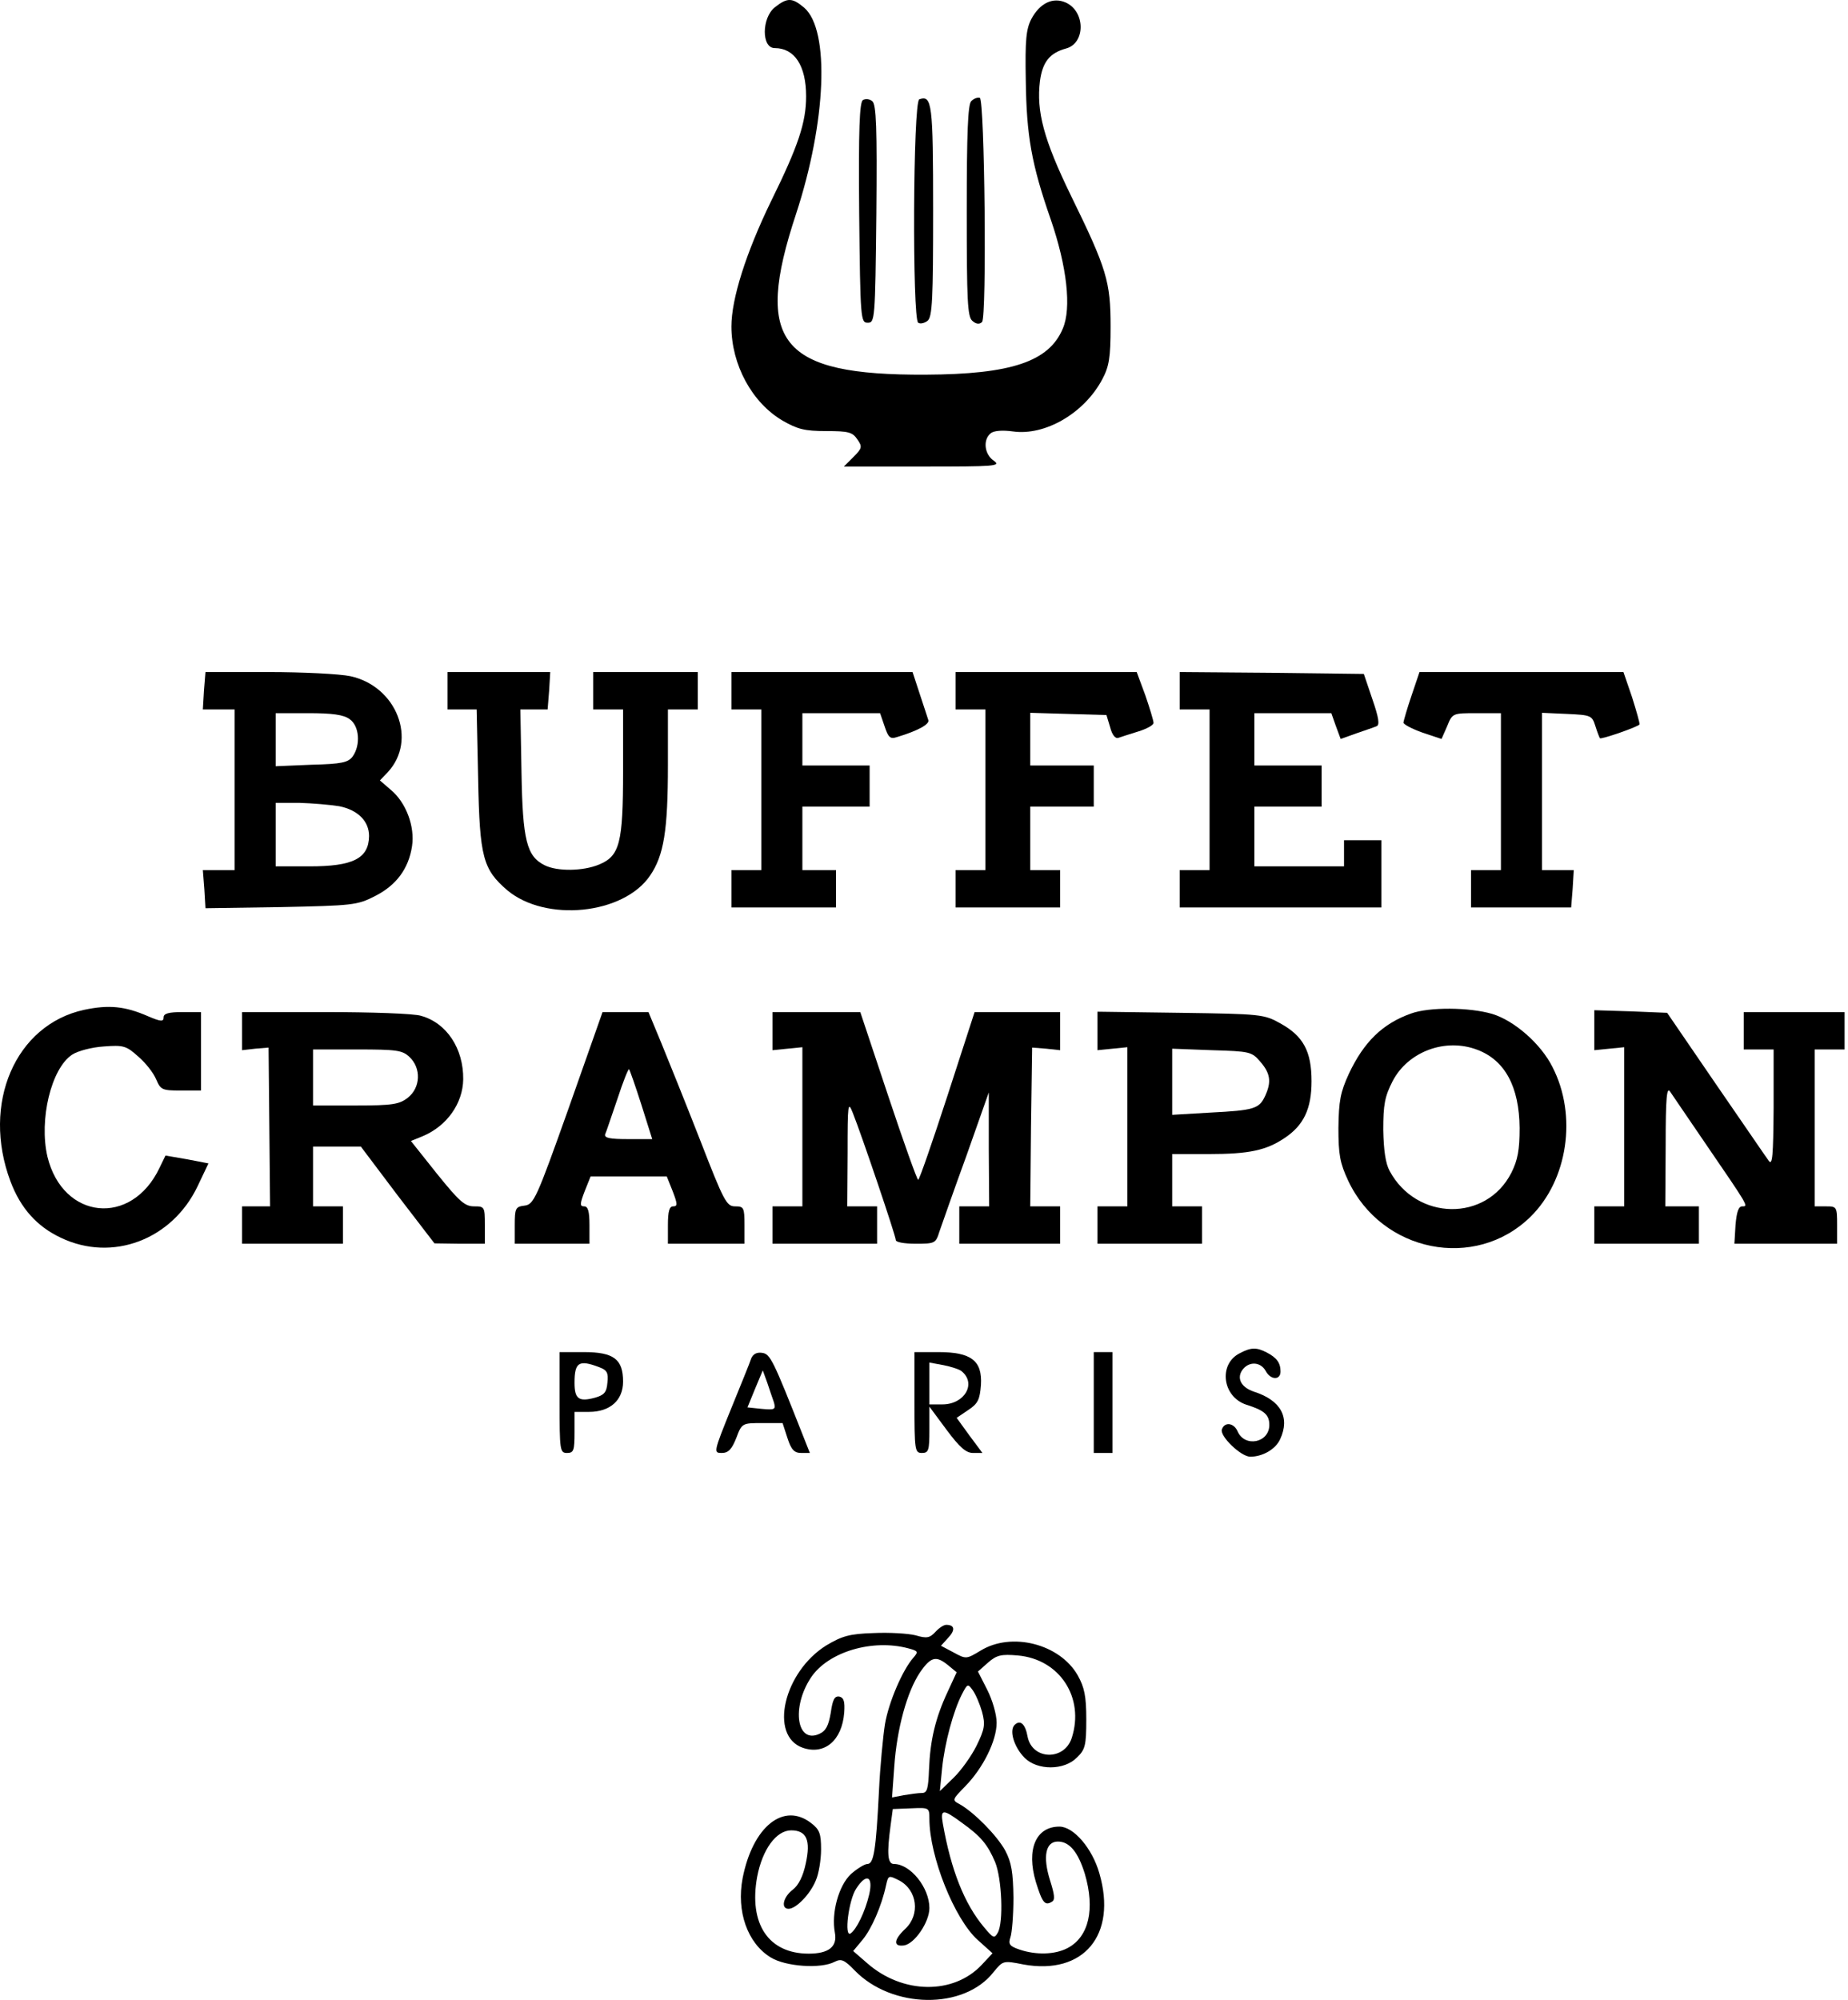 <svg width="122" height="132" viewBox="0 0 122 132" fill="none" xmlns="http://www.w3.org/2000/svg">
<path d="M51.147 0.487C50.283 1.178 50.259 3.175 51.147 3.175C52.454 3.175 53.218 4.334 53.218 6.356C53.218 8.083 52.7 9.636 50.9 13.286C49.248 16.689 48.286 19.723 48.286 21.547C48.286 24.063 49.642 26.578 51.664 27.762C52.651 28.329 53.119 28.452 54.55 28.452C56.029 28.452 56.276 28.526 56.597 28.995C56.942 29.488 56.917 29.587 56.325 30.179L55.709 30.795H60.937C65.721 30.795 66.116 30.77 65.598 30.401C64.981 29.981 64.883 29.02 65.4 28.6C65.598 28.428 66.165 28.378 66.88 28.477C69.001 28.773 71.59 27.269 72.774 25.025C73.218 24.186 73.317 23.619 73.317 21.547C73.317 18.588 73.07 17.75 70.703 12.916C68.902 9.217 68.409 7.343 68.656 5.345C68.828 4.088 69.297 3.496 70.382 3.2C71.664 2.855 71.664 0.758 70.357 0.167C69.519 -0.203 68.656 0.191 68.088 1.252C67.743 1.918 67.669 2.633 67.719 5.296C67.768 8.946 68.088 10.82 69.371 14.495C70.431 17.577 70.752 20.339 70.16 21.695C69.248 23.866 66.757 24.704 61.109 24.729C51.492 24.778 49.741 22.608 52.552 14.125C54.55 8.033 54.796 1.992 53.095 0.512C52.306 -0.154 51.985 -0.179 51.147 0.487Z" fill="black"/>
<path d="M56.967 6.603C56.745 6.751 56.671 8.502 56.72 14.051C56.794 21.104 56.819 21.301 57.287 21.301C57.756 21.301 57.78 21.104 57.854 14.125C57.904 8.477 57.854 6.874 57.583 6.677C57.41 6.529 57.139 6.504 56.967 6.603Z" fill="black"/>
<path d="M60.69 6.554C60.271 6.702 60.222 21.054 60.616 21.301C60.764 21.399 61.035 21.325 61.233 21.177C61.553 20.931 61.603 19.698 61.603 13.903C61.603 6.825 61.529 6.258 60.69 6.554Z" fill="black"/>
<path d="M64.118 6.677C63.896 6.899 63.822 8.798 63.822 13.927C63.822 19.87 63.871 20.906 64.192 21.177C64.439 21.399 64.661 21.424 64.833 21.252C65.154 20.931 65.006 6.578 64.685 6.455C64.537 6.406 64.291 6.504 64.118 6.677Z" fill="black"/>
<path d="M13.465 45.592L13.391 46.825H14.451H15.487V52.127V57.429H14.451H13.391L13.49 58.686L13.564 59.944L18.545 59.87C23.255 59.771 23.576 59.747 24.735 59.155C26.165 58.44 26.979 57.33 27.201 55.85C27.398 54.543 26.806 52.965 25.795 52.127L25.08 51.51L25.598 50.968C27.571 48.847 26.19 45.296 23.132 44.63C22.442 44.482 20 44.358 17.707 44.358H13.564L13.465 45.592ZM23.083 47.466C23.724 47.91 23.823 49.167 23.28 49.932C22.984 50.326 22.565 50.425 20.567 50.474L18.2 50.573V48.822V47.071H20.37C21.924 47.071 22.688 47.17 23.083 47.466ZM22.392 53.212C23.625 53.458 24.365 54.198 24.365 55.184C24.34 56.664 23.305 57.182 20.444 57.182H18.2V55.086V52.99H19.754C20.592 53.014 21.776 53.113 22.392 53.212Z" fill="black"/>
<path d="M29.544 45.592V46.825H30.506H31.467L31.566 51.436C31.665 56.59 31.887 57.379 33.49 58.76C36.03 60.881 41.159 60.363 42.91 57.799C43.822 56.467 44.094 54.839 44.094 50.499V46.825H45.08H46.066V45.592V44.358H42.614H39.161V45.592V46.825H40.148H41.134V50.894C41.134 55.653 40.912 56.492 39.556 57.059C38.496 57.503 36.794 57.527 35.956 57.108C34.772 56.516 34.501 55.48 34.427 50.943L34.353 46.825H35.265H36.153L36.252 45.592L36.325 44.358H32.947H29.544V45.592Z" fill="black"/>
<path d="M48.286 45.592V46.825H49.272H50.259V52.127V57.429H49.272H48.286V58.662V59.895H51.738H55.191V58.662V57.429H54.081H52.971V55.333V53.236H55.191H57.41V51.88V50.524H55.191H52.971V48.797V47.071H55.536H58.101L58.397 47.934C58.643 48.674 58.767 48.797 59.211 48.65C60.616 48.23 61.405 47.786 61.282 47.515C61.233 47.343 60.962 46.553 60.715 45.789L60.246 44.359H54.279H48.286V45.592Z" fill="black"/>
<path d="M63.082 45.592V46.825H64.069H65.055V52.127V57.429H64.069H63.082V58.662V59.895H66.535H69.987V58.662V57.429H69.001H68.014V55.333V53.236H70.111H72.207V51.88V50.524H70.111H68.014V48.797V47.047L70.53 47.121L73.045 47.194L73.292 48.008C73.415 48.502 73.637 48.773 73.834 48.699C73.982 48.65 74.574 48.452 75.141 48.28C75.709 48.107 76.153 47.86 76.153 47.712C76.153 47.564 75.906 46.751 75.61 45.888L75.043 44.359H69.075H63.082V45.592Z" fill="black"/>
<path d="M77.879 45.592V46.825H78.865H79.852V52.127V57.429H78.865H77.879V58.662V59.895H84.537H91.195V57.675V55.456H89.963H88.729V56.319V57.182H85.77H82.811V55.209V53.236H85.03H87.25V51.88V50.524H85.03H82.811V48.797V47.071H85.351H87.891L88.187 47.91L88.507 48.773L89.543 48.403C90.11 48.206 90.702 48.008 90.875 47.934C91.097 47.86 91.023 47.367 90.604 46.159L90.037 44.482L83.97 44.408L77.879 44.359V45.592Z" fill="black"/>
<path d="M93.193 45.888C92.897 46.751 92.675 47.54 92.65 47.688C92.65 47.811 93.218 48.107 93.908 48.354L95.166 48.773L95.536 47.934C95.881 47.071 95.906 47.071 97.484 47.071H99.087V52.25V57.429H98.1H97.114V58.662V59.895H100.419H103.723L103.822 58.662L103.896 57.429H102.86H101.8V52.25V47.047L103.452 47.121C105.03 47.194 105.104 47.219 105.326 47.934C105.449 48.329 105.597 48.699 105.622 48.724C105.696 48.822 108.187 47.959 108.236 47.811C108.261 47.737 108.039 46.948 107.743 46.011L107.176 44.359H100.443H93.711L93.193 45.888Z" fill="black"/>
<path d="M5.549 66.652C1.011 67.638 -1.233 72.842 0.691 77.971C1.357 79.747 2.442 80.955 4.02 81.695C7.423 83.322 11.369 81.818 13.046 78.292L13.761 76.787L12.355 76.516L10.925 76.269L10.53 77.083C8.681 80.98 4.143 80.511 3.132 76.344C2.565 73.902 3.379 70.523 4.76 69.611C5.13 69.365 6.067 69.118 6.856 69.069C8.138 68.97 8.336 69.019 9.125 69.734C9.618 70.154 10.136 70.82 10.309 71.239C10.604 71.929 10.703 71.978 11.936 71.978H13.268V69.389V66.8H12.035C11.122 66.8 10.802 66.898 10.802 67.145C10.802 67.441 10.629 67.441 9.766 67.071C8.237 66.405 7.177 66.307 5.549 66.652Z" fill="black"/>
<path d="M93.144 66.898C91.269 67.564 90.037 68.773 89.05 70.869C88.483 72.102 88.384 72.669 88.359 74.445C88.359 76.195 88.458 76.763 89.001 77.922C91.22 82.657 97.385 83.89 101.035 80.314C103.501 77.897 104.142 73.631 102.49 70.425C101.726 68.896 99.975 67.367 98.52 66.923C97.015 66.479 94.352 66.454 93.144 66.898ZM97.533 69.29C99.358 69.981 100.295 71.732 100.32 74.445C100.32 75.9 100.197 76.565 99.777 77.404C98.125 80.659 93.514 80.585 91.738 77.281C91.467 76.787 91.344 75.9 91.319 74.568C91.319 72.916 91.417 72.373 91.935 71.362C92.946 69.414 95.412 68.477 97.533 69.29Z" fill="black"/>
<path d="M105.252 68.008V69.315L106.239 69.216L107.225 69.118V74.371V79.623H106.239H105.252V80.856V82.089H108.705H112.157V80.856V79.623H111.047H109.938L109.962 75.603C109.962 72.422 110.036 71.707 110.258 72.052C110.431 72.299 111.442 73.803 112.527 75.382C115.462 79.672 115.437 79.623 115.018 79.623C114.771 79.623 114.648 79.993 114.574 80.856L114.5 82.089H117.903H121.282V80.856C121.282 79.648 121.257 79.623 120.542 79.623H119.802V74.445V69.266H120.788H121.775V68.033V66.8H118.446H115.116V68.033V69.266H116.103H117.089V73.138C117.065 76.269 117.015 76.96 116.769 76.615C116.596 76.393 115.042 74.099 113.267 71.534L110.061 66.849L107.644 66.75L105.252 66.676V68.008Z" fill="black"/>
<path d="M15.98 68.057V69.315L16.844 69.216L17.731 69.142L17.781 74.395L17.83 79.623H16.918H15.98V80.856V82.089H19.31H22.639V80.856V79.623H21.652H20.666V77.65V75.677H22.244H23.823L26.239 78.883L28.681 82.065L30.358 82.089H32.01V80.856C32.01 79.648 31.985 79.623 31.295 79.623C30.678 79.623 30.308 79.278 28.853 77.478L27.127 75.308L27.916 74.987C29.494 74.321 30.555 72.841 30.58 71.239C30.604 69.216 29.494 67.515 27.793 67.046C27.349 66.898 24.488 66.8 21.48 66.8H15.98V68.057ZM27.029 69.759C27.818 70.499 27.768 71.781 26.93 72.447C26.363 72.891 25.919 72.965 23.477 72.965H20.666V71.115V69.266H23.576C26.165 69.266 26.56 69.315 27.029 69.759Z" fill="black"/>
<path d="M37.534 73.162C35.413 79.13 35.24 79.5 34.624 79.574C34.032 79.648 33.983 79.746 33.983 80.881V82.089H36.449H38.915V80.856C38.915 79.944 38.816 79.623 38.57 79.623C38.274 79.623 38.274 79.475 38.594 78.637L38.989 77.65H41.504H44.02L44.414 78.637C44.735 79.475 44.735 79.623 44.439 79.623C44.192 79.623 44.094 79.944 44.094 80.856V82.089H46.634H49.149V80.856C49.149 79.697 49.1 79.623 48.533 79.623C47.965 79.623 47.793 79.303 46.215 75.234C45.277 72.841 44.118 69.956 43.65 68.822L42.811 66.8H41.282H39.778L37.534 73.162ZM42.343 72.915L43.058 75.184H41.455C40.271 75.184 39.877 75.11 39.951 74.864C40.025 74.716 40.37 73.655 40.764 72.521C41.134 71.387 41.48 70.523 41.529 70.573C41.578 70.622 41.948 71.683 42.343 72.915Z" fill="black"/>
<path d="M50.999 68.057V69.315L51.985 69.216L52.971 69.118V74.371V79.623H51.985H50.999V80.856V82.089H54.451H57.904V80.856V79.623H56.917H55.931L55.955 76.097C55.955 72.841 55.98 72.644 56.301 73.458C56.892 74.938 59.137 81.571 59.137 81.843C59.137 81.991 59.704 82.089 60.444 82.089C61.726 82.089 61.775 82.065 62.022 81.275C62.17 80.856 62.959 78.588 63.797 76.294L65.277 72.102V75.85L65.302 79.623H64.315H63.329V80.856V82.089H66.658H69.987V80.856V79.623H69.001H68.014L68.064 74.395L68.138 69.142L69.075 69.216L69.987 69.315V68.057V66.8H67.176H64.34L62.54 72.348C61.553 75.382 60.69 77.872 60.616 77.872C60.542 77.872 59.654 75.382 58.643 72.348L56.794 66.8H53.909H50.999V68.057Z" fill="black"/>
<path d="M72.453 68.033V69.315L73.44 69.216L74.426 69.118V74.371V79.623H73.44H72.453V80.856V82.089H75.906H79.358V80.856V79.623H78.372H77.385V77.897V76.171H79.802C82.466 76.171 83.6 75.924 84.808 75.11C86.066 74.272 86.584 73.187 86.584 71.362C86.584 69.389 86.041 68.378 84.513 67.54C83.452 66.948 83.255 66.923 77.953 66.849L72.453 66.775V68.033ZM83.205 70.08C83.871 70.844 83.945 71.411 83.526 72.324C83.132 73.187 82.786 73.285 79.901 73.433L77.385 73.581V71.411V69.216L80 69.315C82.515 69.389 82.638 69.414 83.205 70.08Z" fill="black"/>
<path d="M81.849 89.315C80.419 90.03 80.69 92.2 82.293 92.718C83.477 93.088 83.797 93.384 83.797 94.05C83.797 95.234 82.17 95.554 81.701 94.469C81.454 93.902 80.838 93.828 80.665 94.346C80.517 94.79 81.923 96.146 82.54 96.146C83.353 96.146 84.216 95.653 84.513 94.987C85.178 93.557 84.562 92.422 82.786 91.855C81.898 91.559 81.603 90.918 82.071 90.351C82.515 89.833 83.23 89.907 83.551 90.474C83.871 91.091 84.537 91.115 84.537 90.523C84.537 89.956 84.29 89.611 83.625 89.266C82.959 88.92 82.589 88.92 81.849 89.315Z" fill="black"/>
<path d="M36.942 92.57C36.942 95.727 36.967 95.899 37.435 95.899C37.879 95.899 37.928 95.727 37.928 94.543V93.187H38.89C40.271 93.187 41.134 92.422 41.134 91.189C41.134 89.71 40.518 89.241 38.545 89.241H36.942V92.57ZM39.531 90.227C40.074 90.425 40.173 90.597 40.099 91.263C40.049 91.904 39.877 92.077 39.285 92.249C38.2 92.545 37.928 92.323 37.928 91.263C37.928 89.907 38.224 89.734 39.531 90.227Z" fill="black"/>
<path d="M49.593 89.66C49.519 89.907 48.903 91.411 48.261 92.989C47.102 95.85 47.102 95.899 47.645 95.899C48.089 95.899 48.311 95.653 48.606 94.913C48.976 93.926 49.001 93.926 50.333 93.926H51.664L51.985 94.913C52.232 95.677 52.429 95.899 52.898 95.899H53.465L53.045 94.839C51.023 89.71 50.851 89.364 50.308 89.29C49.963 89.241 49.716 89.364 49.593 89.66ZM51.097 92.57C51.221 93.039 51.147 93.063 50.283 92.989L49.346 92.891L49.84 91.682L50.357 90.449L50.653 91.263C50.801 91.707 50.999 92.299 51.097 92.57Z" fill="black"/>
<path d="M60.37 92.57C60.37 95.727 60.394 95.899 60.863 95.899C61.307 95.899 61.356 95.727 61.356 94.37V92.841L62.49 94.37C63.354 95.529 63.773 95.899 64.241 95.899H64.858L63.995 94.74L63.156 93.581L63.921 93.063C64.562 92.644 64.685 92.373 64.759 91.411C64.858 89.808 64.118 89.241 61.948 89.241H60.37V92.57ZM63.477 90.499C64.488 91.312 63.674 92.693 62.219 92.693H61.356V91.312V89.931L62.293 90.104C62.786 90.203 63.329 90.375 63.477 90.499Z" fill="black"/>
<path d="M72.207 92.57V95.899H72.823H73.44V92.57V89.241H72.823H72.207V92.57Z" fill="black"/>
<path d="M61.751 107.712C61.381 108.106 61.184 108.156 60.444 107.934C59.95 107.81 58.693 107.736 57.657 107.786C56.079 107.835 55.586 107.983 54.55 108.6C51.738 110.35 50.752 114.567 52.996 115.357C54.426 115.85 55.586 114.888 55.733 113.038C55.783 112.299 55.709 112.052 55.413 111.978C55.092 111.929 54.969 112.175 54.846 113.038C54.698 113.902 54.525 114.247 54.081 114.444C52.602 115.11 52.232 112.693 53.539 110.72C54.673 109.019 57.608 108.156 59.975 108.797C60.616 108.969 60.641 109.019 60.296 109.413C59.581 110.227 58.668 112.348 58.422 113.803C58.298 114.592 58.101 116.59 58.027 118.217C57.83 122.138 57.682 123.026 57.262 123.026C57.09 123.026 56.597 123.322 56.177 123.692C55.364 124.456 54.87 126.257 55.117 127.564C55.29 128.476 54.722 128.945 53.391 128.945C50.727 128.945 49.42 126.972 49.987 123.865C50.333 122.064 51.245 120.807 52.232 120.807C53.243 120.807 53.539 121.448 53.193 123.001C53.021 123.815 52.725 124.432 52.33 124.728C51.689 125.221 51.541 125.985 52.059 125.985C52.552 125.985 53.489 125.024 53.859 124.111C54.057 123.667 54.205 122.73 54.205 122.064C54.205 121.029 54.106 120.757 53.563 120.338C51.738 118.908 49.692 120.56 49.026 123.963C48.606 126.158 49.346 128.254 50.875 129.191C51.862 129.808 54.205 129.956 55.092 129.487C55.536 129.265 55.733 129.339 56.424 130.054C58.89 132.594 63.65 132.668 65.598 130.153C66.214 129.413 66.214 129.388 67.571 129.66C71.541 130.375 73.76 127.712 72.577 123.643C72.108 121.99 70.875 120.56 69.938 120.56C68.384 120.56 67.743 122.064 68.384 124.21C68.804 125.566 68.976 125.813 69.445 125.517C69.667 125.393 69.617 125.048 69.322 124.111C68.828 122.533 69.026 121.546 69.839 121.546C70.604 121.546 71.171 122.237 71.615 123.667C72.305 126.01 71.886 127.835 70.481 128.575C69.642 129.019 68.384 129.043 67.299 128.673C66.633 128.451 66.559 128.303 66.707 127.86C66.806 127.588 66.905 126.405 66.905 125.246C66.88 123.593 66.781 122.927 66.362 122.138C65.82 121.152 64.315 119.623 63.354 119.08C62.836 118.809 62.86 118.784 63.724 117.897C64.907 116.688 65.795 114.888 65.795 113.704C65.795 113.162 65.524 112.225 65.178 111.534L64.562 110.326L65.228 109.734C65.795 109.241 66.091 109.167 67.201 109.265C69.963 109.512 71.615 112.052 70.752 114.715C70.259 116.22 68.162 116.17 67.842 114.641C67.694 113.778 67.349 113.482 66.979 113.852C66.609 114.222 66.954 115.332 67.645 116.022C68.483 116.861 70.259 116.861 71.097 115.998C71.64 115.48 71.714 115.209 71.714 113.482C71.714 111.953 71.59 111.362 71.146 110.572C69.963 108.501 66.781 107.687 64.735 108.945C63.797 109.512 63.773 109.512 62.959 109.068L62.121 108.624L62.589 108.106C63.082 107.588 63.033 107.243 62.466 107.243C62.293 107.243 61.973 107.465 61.751 107.712ZM62.589 109.907L63.156 110.375L62.54 111.707C61.751 113.408 61.405 114.863 61.331 116.787C61.282 118.069 61.208 118.341 60.863 118.341C60.616 118.341 60.098 118.415 59.654 118.488L58.89 118.636L59.038 116.59C59.211 114.099 59.877 111.657 60.74 110.375C61.455 109.339 61.8 109.265 62.589 109.907ZM64.833 112.989C65.055 113.828 65.006 114.124 64.463 115.233C64.118 115.924 63.428 116.886 62.934 117.354L62.047 118.217L62.195 116.713C62.367 115.036 62.934 112.94 63.502 111.83C63.871 111.115 63.896 111.115 64.217 111.559C64.414 111.83 64.685 112.471 64.833 112.989ZM61.356 120.042C61.356 122.533 63.008 126.651 64.537 128.032L65.524 128.92L64.809 129.684C62.959 131.657 59.605 131.633 57.262 129.586L56.325 128.772L56.942 128.032C57.534 127.317 58.2 125.813 58.495 124.432C58.643 123.766 58.668 123.766 59.359 124.111C60.567 124.752 60.764 126.38 59.753 127.317C58.989 128.032 58.964 128.501 59.679 128.402C60.37 128.303 61.356 126.873 61.356 125.936C61.356 124.58 60.098 123.026 59.013 123.026C58.594 123.026 58.545 122.336 58.791 120.511L58.939 119.401L60.148 119.352C61.331 119.302 61.356 119.302 61.356 120.042ZM63.477 120.289C64.759 121.201 65.203 121.744 65.696 122.903C66.14 123.988 66.264 126.873 65.869 127.564C65.647 127.958 65.573 127.934 64.957 127.194C63.674 125.665 62.786 123.445 62.244 120.363C62.071 119.401 62.244 119.376 63.477 120.289ZM57.386 125.024C57.114 126.183 56.547 127.342 56.153 127.613C55.709 127.884 56.029 125.393 56.523 124.654C57.188 123.618 57.657 123.815 57.386 125.024Z" fill="black"/>
</svg>
